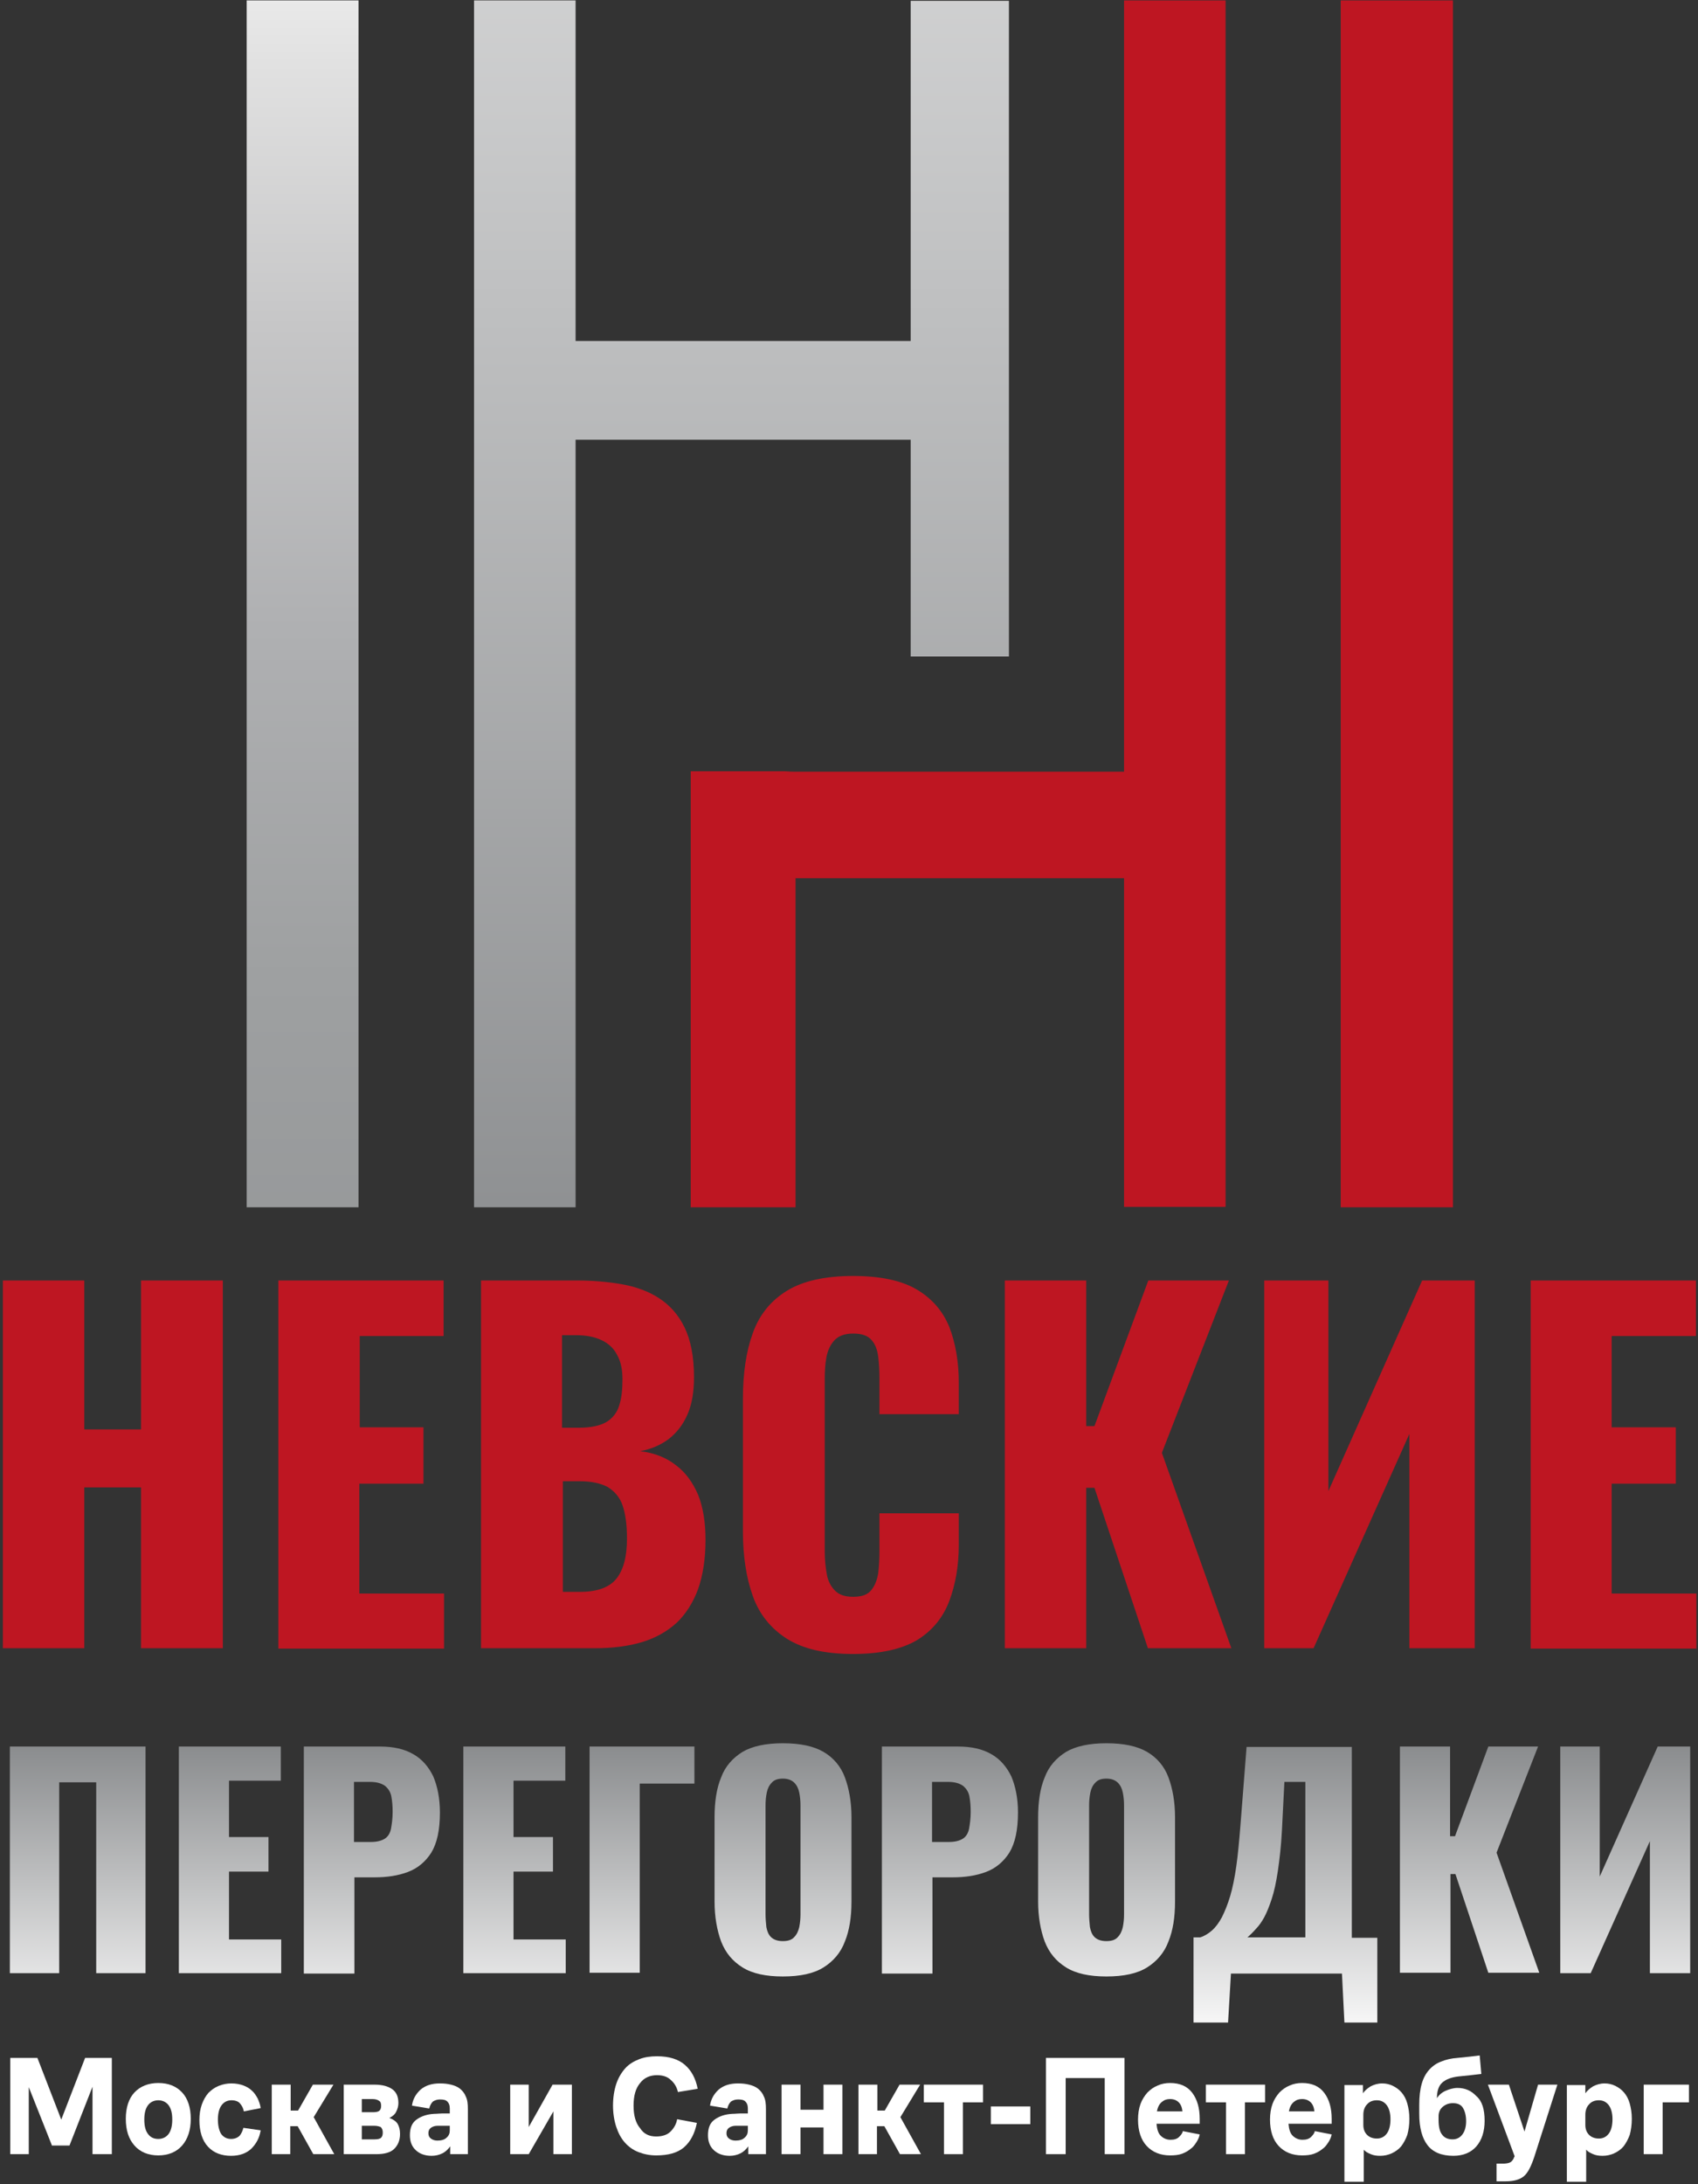 <?xml version="1.0" encoding="UTF-8"?> <svg xmlns="http://www.w3.org/2000/svg" width="413" height="531" viewBox="0 0 413 531" fill="none"><rect x="0" y="0" width="413" height="531" fill="#333333" stroke="none"/> <path d="M273.4 0.101C273.4 69.201 273.4 94.501 273.4 187.501V187.601C196.2 187.601 270.7 187.601 193.5 187.601C193 187.601 192.1 187.601 190.9 187.501H168C168 229.301 168 257.201 168 293.501H193.5C193.5 263.001 193.5 229.101 193.5 213.501C270.7 213.501 196.2 213.501 273.4 213.501C273.4 224.501 273.4 232.601 273.4 241.501C273.4 273.001 273.4 275.001 273.4 293.401H298.1C298.1 282.701 298.1 274.701 298.1 266.001C298.1 257.801 298.1 249.701 298.1 241.501C298.1 223.501 298.1 205.501 298.1 187.501C298.1 125.101 298.1 62.601 298.1 0.101H273.4Z" fill="#BE1622"></path> <path d="M221.5 0.101C221.5 28.401 221.5 54.601 221.5 82.901C177.8 82.901 194.5 82.901 140 82.901C140 6.001 140 21.001 140 0.101H115.3C115.3 40.101 115.3 116.401 115.3 187.501C115.3 226.801 115.3 264.401 115.3 293.501H140C140 248.801 140 222.201 140 187.501C140 165.901 140 141.101 140 106.901C194.5 106.901 177.8 106.901 221.5 106.901C221.5 150.601 221.5 150.601 221.5 159.601H245.4C245.4 99.501 245.4 135.401 245.4 0.201H221.5V0.101Z" fill="url(#paint0_linear_201_75)"></path> <path d="M326.101 0.101C326.101 78.901 326.101 122.901 326.101 187.501C326.101 216.801 326.101 250.401 326.101 293.501H353.401V187.501V0.101H326.101Z" fill="#BE1622"></path> <path d="M60 0.101V187.501V293.501H87.2C87.2 265.001 87.2 227.401 87.2 187.501C87.2 120.801 87.2 47.701 87.2 0.101H60Z" fill="url(#paint1_linear_201_75)"></path> <path d="M0.7 400.701V311.301H20.5V347.501H34.3V311.301H54.2V400.701H34.3V361.601H20.5V400.701H0.7ZM67.7 400.701V311.301H107.9V324.801H87.5V347.001H103V360.701H87.4V387.401H108V400.801H67.7V400.701ZM117 400.701V311.301H140.3C144.1 311.301 147.7 311.601 151.2 312.201C154.6 312.801 157.7 313.901 160.3 315.601C162.9 317.301 165 319.601 166.5 322.701C168 325.801 168.8 329.801 168.8 334.801C168.8 338.401 168.3 341.401 167.2 343.901C166.1 346.401 164.6 348.301 162.7 349.801C160.7 351.301 158.4 352.301 155.7 352.801C159.2 353.201 162.1 354.401 164.4 356.201C166.8 358.001 168.5 360.401 169.8 363.401C171 366.401 171.6 370.101 171.6 374.301C171.6 378.901 171 382.901 169.8 386.301C168.6 389.601 166.8 392.401 164.6 394.501C162.3 396.601 159.5 398.201 156.2 399.201C152.9 400.201 149 400.701 144.7 400.701H117ZM136.8 347.101H140.7C143.7 347.101 146 346.601 147.5 345.701C149 344.801 150.1 343.401 150.6 341.701C151.2 339.901 151.4 337.801 151.4 335.301C151.4 332.901 151 331.001 150.1 329.401C149.3 327.801 148 326.601 146.3 325.801C144.6 325.001 142.6 324.601 140.1 324.601H136.7V347.101H136.8ZM136.8 387.001H141C145.3 387.001 148.3 385.901 150 383.701C151.7 381.501 152.5 378.301 152.5 374.001C152.5 370.601 152.1 367.901 151.4 365.901C150.7 363.901 149.4 362.501 147.8 361.501C146.1 360.601 143.8 360.101 141 360.101H136.9V387.001H136.8ZM207.5 402.101C200.7 402.101 195.4 400.901 191.4 398.401C187.5 395.901 184.7 392.501 183.1 388.001C181.5 383.501 180.7 378.301 180.7 372.301V340.001C180.7 333.801 181.5 328.501 183.1 324.101C184.7 319.601 187.5 316.201 191.4 313.801C195.3 311.401 200.7 310.201 207.5 310.201C214.1 310.201 219.3 311.301 223 313.501C226.7 315.701 229.3 318.701 230.9 322.601C232.4 326.501 233.2 331.001 233.2 336.101V343.801H213.9V334.901C213.9 333.101 213.8 331.401 213.6 329.801C213.4 328.201 212.9 326.801 212 325.801C211.1 324.701 209.6 324.201 207.5 324.201C205.4 324.201 203.9 324.801 202.9 325.901C201.9 327.001 201.3 328.401 201 330.001C200.7 331.701 200.6 333.401 200.6 335.201V377.201C200.6 379.201 200.8 381.001 201.1 382.701C201.4 384.401 202.1 385.701 203.1 386.701C204.1 387.701 205.5 388.201 207.5 388.201C209.6 388.201 211 387.701 211.9 386.601C212.8 385.501 213.3 384.201 213.6 382.501C213.8 380.801 213.9 379.101 213.9 377.301V367.901H233.2V375.601C233.2 380.701 232.4 385.201 230.9 389.201C229.4 393.201 226.8 396.401 223.1 398.701C219.4 400.901 214.2 402.101 207.5 402.101ZM244.4 400.701V311.301H264.2V346.701H266.2L279.3 311.301H298.9L282.6 353.201L299.5 400.701H279.2L266.2 361.701H264.2V400.701H244.4ZM307.5 400.701V311.301H323.1V362.501L345.9 311.301H358.7V400.701H342.8V348.601L319.5 400.701H307.5ZM372.3 400.701V311.301H412.5V324.801H392V347.001H407.6V360.701H392V387.401H412.6V400.801H372.3V400.701Z" fill="#BE1622"></path> <path d="M2.4 479.701V424.601H35.4V479.701H23.4V433.301H14.4V479.701H2.4ZM43.5 479.701V424.601H68.3V432.901H55.7V446.601H65.3V455.001H55.7V471.501H68.4V479.701H43.5ZM73.9 479.701V424.601H92.4C95.7 424.601 98.4 425.201 100.6 426.501C102.7 427.701 104.3 429.601 105.4 431.901C106.4 434.301 107 437.201 107 440.601C107 444.901 106.3 448.101 104.9 450.401C103.5 452.601 101.6 454.201 99.2 455.101C96.8 456.001 94.1 456.401 91.1 456.401H86.2V479.801H73.9V479.701ZM86.1 447.801H90.2C91.7 447.801 92.8 447.501 93.6 447.001C94.4 446.501 94.9 445.601 95.1 444.601C95.3 443.501 95.5 442.101 95.5 440.501C95.5 439.101 95.4 437.901 95.2 436.801C95 435.701 94.5 434.901 93.7 434.201C92.9 433.601 91.7 433.201 90.1 433.201H86.1V447.801ZM112.7 479.701V424.601H137.5V432.901H124.9V446.601H134.5V455.001H124.9V471.501H137.6V479.701H112.7ZM143.4 479.701V424.601H168.9V433.601H155.6V479.601H143.4V479.701ZM190.4 480.501C186.3 480.501 183 479.801 180.6 478.301C178.2 476.801 176.5 474.801 175.4 472.001C174.4 469.301 173.8 466.001 173.8 462.301V441.801C173.8 438.001 174.3 434.701 175.4 432.101C176.4 429.401 178.2 427.401 180.6 425.901C183 424.501 186.3 423.801 190.4 423.801C194.6 423.801 197.9 424.501 200.3 425.901C202.7 427.301 204.5 429.401 205.5 432.101C206.5 434.801 207.1 438.001 207.1 441.801V462.301C207.1 466.101 206.6 469.301 205.5 472.001C204.5 474.701 202.7 476.801 200.3 478.301C197.9 479.801 194.6 480.501 190.4 480.501ZM190.4 471.901C191.7 471.901 192.6 471.601 193.2 470.901C193.8 470.301 194.2 469.401 194.4 468.501C194.6 467.501 194.7 466.501 194.7 465.401V438.901C194.7 437.801 194.6 436.801 194.4 435.801C194.2 434.801 193.8 434.001 193.2 433.401C192.6 432.801 191.7 432.401 190.4 432.401C189.2 432.401 188.3 432.701 187.7 433.401C187.1 434.001 186.7 434.801 186.5 435.801C186.3 436.801 186.2 437.801 186.2 438.901V465.401C186.2 466.401 186.3 467.501 186.4 468.501C186.6 469.501 186.9 470.301 187.5 470.901C188.2 471.601 189.2 471.901 190.4 471.901ZM214.5 479.701V424.601H233C236.3 424.601 239 425.201 241.2 426.501C243.3 427.701 244.9 429.601 246 431.901C247 434.301 247.6 437.201 247.6 440.601C247.6 444.901 246.9 448.101 245.5 450.401C244.1 452.601 242.2 454.201 239.8 455.101C237.4 456.001 234.7 456.401 231.7 456.401H226.8V479.801H214.5V479.701ZM226.7 447.801H230.8C232.3 447.801 233.4 447.501 234.2 447.001C235 446.501 235.5 445.601 235.7 444.601C235.9 443.501 236.1 442.101 236.1 440.501C236.1 439.101 236 437.901 235.8 436.801C235.6 435.701 235.1 434.901 234.3 434.201C233.5 433.601 232.3 433.201 230.7 433.201H226.7V447.801ZM269.1 480.501C265 480.501 261.7 479.801 259.3 478.301C256.9 476.801 255.2 474.801 254.1 472.001C253.1 469.301 252.5 466.001 252.5 462.301V441.801C252.5 438.001 253 434.701 254.1 432.101C255.1 429.401 256.9 427.401 259.3 425.901C261.7 424.501 265 423.801 269.1 423.801C273.3 423.801 276.6 424.501 279 425.901C281.4 427.301 283.2 429.401 284.2 432.101C285.2 434.801 285.8 438.001 285.8 441.801V462.301C285.8 466.101 285.3 469.301 284.2 472.001C283.2 474.701 281.4 476.801 279 478.301C276.6 479.801 273.3 480.501 269.1 480.501ZM269.1 471.901C270.4 471.901 271.3 471.601 271.9 470.901C272.5 470.301 272.9 469.401 273.1 468.501C273.3 467.501 273.4 466.501 273.4 465.401V438.901C273.4 437.801 273.3 436.801 273.1 435.801C272.9 434.801 272.5 434.001 271.9 433.401C271.3 432.801 270.4 432.401 269.1 432.401C267.9 432.401 267 432.701 266.4 433.401C265.8 434.001 265.4 434.801 265.2 435.801C265 436.801 264.9 437.801 264.9 438.901V465.401C264.9 466.401 265 467.501 265.1 468.501C265.3 469.501 265.6 470.301 266.2 470.901C266.9 471.601 267.9 471.901 269.1 471.901ZM290.3 491.601V471.001H291.9C292.9 470.701 293.9 470.101 294.8 469.301C295.7 468.501 296.5 467.401 297.2 466.101C297.9 464.701 298.6 463.001 299.2 461.001C299.8 459.001 300.3 456.501 300.7 453.701C301.1 450.901 301.4 447.601 301.7 443.901L303.2 424.701H328.8V471.101H335V491.701H327L326.4 479.801H299.4L298.7 491.701H290.3V491.601ZM303.4 471.001H317.5V433.201H312.4L311.8 445.001C311.6 448.901 311.2 452.201 310.8 454.901C310.4 457.601 309.9 459.901 309.3 461.701C308.7 463.501 308.1 465.001 307.5 466.101C306.9 467.201 306.2 468.201 305.5 468.901C304.8 469.701 304.1 470.401 303.4 471.001ZM340.5 479.701V424.601H352.7V446.401H353.9L362 424.601H374.1L364 450.401L374.4 479.601H362L354 455.601H352.8V479.601H340.5V479.701ZM379.5 479.701V424.601H389.1V456.201L403.2 424.601H411.1V479.701H401.3V447.601L386.9 479.701H379.5Z" fill="url(#paint2_linear_201_75)"></path> <path d="M12.6 521.5L7 507.4V523.7H2.5V500.3H9.1L14.9 515.3L20.7 500.3H27.2V523.7H22.5V507.3L16.9 521.6H12.6V521.5Z" fill="white"></path> <path d="M38.5 524C36.1 524 34.1 523.2 32.7 521.6C31.3 520 30.6 517.9 30.6 515.1C30.6 512.4 31.3 510.2 32.7 508.7C34.1 507.2 36.1 506.4 38.5 506.4C41 506.4 42.9 507.2 44.3 508.7C45.7 510.2 46.4 512.4 46.4 515.1C46.4 517.8 45.7 520 44.3 521.6C42.9 523.2 40.9 524 38.5 524ZM38.5 520C39.5 520 40.4 519.6 41 518.8C41.6 518 41.9 516.8 41.9 515.3C41.9 513.7 41.6 512.6 41 511.8C40.4 511 39.5 510.6 38.5 510.6C37.5 510.6 36.6 511 36 511.8C35.4 512.6 35.1 513.7 35.1 515.3C35.1 516.9 35.4 518 36 518.8C36.6 519.6 37.4 520 38.5 520Z" fill="white"></path> <path d="M59.2 517.3L63.4 517.9C63.1 519.8 62.3 521.2 61.1 522.4C59.9 523.5 58.3 524.1 56.2 524.1C53.9 524.1 52 523.4 50.6 521.9C49.2 520.4 48.5 518.2 48.5 515.4C48.5 514 48.7 512.7 49.1 511.6C49.5 510.5 50 509.6 50.7 508.8C51.4 508.1 52.2 507.5 53.2 507.1C54.2 506.7 55.2 506.5 56.3 506.5C57.4 506.5 58.4 506.7 59.2 507C60 507.3 60.7 507.7 61.3 508.3C61.9 508.8 62.3 509.5 62.7 510.2C63 510.9 63.3 511.7 63.4 512.5L59.3 513.3C59.2 512.6 58.9 512 58.4 511.4C58 510.9 57.3 510.6 56.3 510.6C55.3 510.6 54.5 511 53.9 511.8C53.3 512.6 53 513.8 53 515.3C53 516.8 53.3 518 53.8 518.8C54.4 519.6 55.2 520 56.2 520C57.1 520 57.8 519.7 58.3 519.2C58.7 518.7 59 518.1 59.2 517.3Z" fill="white"></path> <path d="M66.1 523.7V506.8H70.7V513.1H72.5L76.1 506.8H81.1L76.3 514.7L81.3 523.7H76.2L72.4 516.9H70.6V523.7H66.1Z" fill="white"></path> <path d="M83.6 523.7V506.8H91.1C93 506.8 94.4 507.2 95.4 507.9C96.4 508.6 96.9 509.7 96.9 511.3C96.9 512 96.7 512.7 96.4 513.3C96.1 514 95.5 514.5 94.7 514.9C95.6 515.2 96.3 515.7 96.7 516.3C97.1 517 97.3 517.8 97.3 518.8C97.3 520.3 96.8 521.5 95.9 522.4C95 523.3 93.5 523.7 91.5 523.7H83.6ZM90.6 510.3H88V513.5H90.7C91.4 513.5 91.9 513.4 92.2 513.2C92.5 513 92.7 512.6 92.7 512C92.7 511.4 92.6 511 92.3 510.8C91.9 510.5 91.4 510.3 90.6 510.3ZM91.1 516.8H88V520.1H91.1C91.8 520.1 92.4 520 92.7 519.7C93 519.4 93.1 519 93.1 518.4C93.1 517.8 92.9 517.4 92.6 517.1C92.3 517 91.8 516.8 91.1 516.8Z" fill="white"></path> <path d="M109.5 523.7V521.8C109 522.5 108.4 523.1 107.6 523.5C106.8 523.9 105.9 524.1 105 524.1C103.5 524.1 102.2 523.7 101.2 522.8C100.2 521.9 99.7 520.7 99.7 519.1C99.7 517.3 100.2 516.1 101.3 515.3C102.4 514.5 103.8 514 105.6 513.9C106.3 513.9 107 513.8 107.6 513.8C108.3 513.8 108.8 513.8 109.4 513.8V512.6C109.4 511.8 109.2 511.3 108.8 510.9C108.4 510.5 107.8 510.4 107 510.4C106.3 510.4 105.8 510.6 105.3 510.9C104.9 511.3 104.6 511.8 104.4 512.6L100.2 511.9C100.4 510.4 101.1 509.1 102.3 508C103.5 507 105 506.5 107 506.5C108 506.5 108.9 506.6 109.7 506.8C110.5 507 111.3 507.3 111.9 507.8C112.5 508.3 113 508.9 113.3 509.7C113.7 510.5 113.8 511.5 113.8 512.7V523.7H109.5ZM109.3 516.8C108.9 516.8 108.4 516.8 107.9 516.8C107.4 516.8 106.9 516.8 106.4 516.8C105.8 516.8 105.2 517 104.8 517.3C104.4 517.6 104.2 518 104.2 518.6C104.2 519.2 104.4 519.6 104.8 519.9C105.2 520.2 105.7 520.4 106.4 520.4C107.3 520.4 108.1 520.2 108.6 519.7C109.2 519.2 109.4 518.6 109.4 517.9V516.8H109.3Z" fill="white"></path> <path d="M128.6 523.7H124.1V506.8H128.6V517.1L134.4 506.8H139.1V523.7H134.6V513.3L128.6 523.7Z" fill="white"></path> <path d="M159.6 519.4C161.1 519.4 162.3 519 163.1 518.2C163.9 517.4 164.5 516.4 164.7 515.2L169.5 516.1C169 518.6 168 520.6 166.4 522C164.8 523.4 162.5 524 159.6 524C158 524 156.6 523.7 155.3 523.2C154 522.7 152.9 521.9 152 520.9C151.1 519.9 150.4 518.6 149.9 517.1C149.4 515.6 149.1 513.8 149.1 511.9C149.1 509.9 149.4 508.1 149.9 506.6C150.4 505.1 151.2 503.8 152.1 502.8C153 501.8 154.2 501.1 155.5 500.6C156.8 500.1 158.2 499.9 159.8 499.9C162.7 499.9 165 500.6 166.6 502C168.2 503.4 169.2 505.3 169.7 507.8L164.9 508.6C164.6 507.4 164.1 506.5 163.2 505.7C162.4 504.9 161.3 504.5 159.8 504.5C158.1 504.5 156.7 505.1 155.7 506.4C154.6 507.7 154.1 509.5 154.1 511.9C154.1 514.3 154.6 516.1 155.7 517.4C156.6 518.8 157.9 519.4 159.6 519.4Z" fill="white"></path> <path d="M182 523.7V521.8C181.5 522.5 180.9 523.1 180.1 523.5C179.3 523.9 178.4 524.1 177.5 524.1C176 524.1 174.7 523.7 173.7 522.8C172.7 521.9 172.2 520.7 172.2 519.1C172.2 517.3 172.7 516.1 173.8 515.3C174.9 514.5 176.3 514 178.1 513.9C178.8 513.9 179.5 513.8 180.1 513.8C180.8 513.8 181.3 513.8 181.9 513.8V512.6C181.9 511.8 181.7 511.3 181.3 510.9C180.9 510.5 180.3 510.4 179.5 510.4C178.8 510.4 178.3 510.6 177.8 510.9C177.4 511.3 177.1 511.8 176.9 512.6L172.7 511.9C172.9 510.4 173.6 509.1 174.8 508C176 507 177.5 506.5 179.5 506.5C180.5 506.5 181.4 506.6 182.2 506.8C183 507 183.8 507.3 184.4 507.8C185 508.3 185.5 508.9 185.8 509.7C186.2 510.5 186.3 511.5 186.3 512.7V523.7H182ZM181.8 516.8C181.4 516.8 180.9 516.8 180.4 516.8C179.9 516.8 179.4 516.8 178.9 516.8C178.3 516.8 177.7 517 177.3 517.3C176.9 517.6 176.7 518 176.7 518.6C176.7 519.2 176.9 519.6 177.3 519.9C177.7 520.2 178.2 520.4 178.9 520.4C179.8 520.4 180.6 520.2 181.1 519.7C181.7 519.2 181.9 518.6 181.9 517.9V516.8H181.8Z" fill="white"></path> <path d="M190.1 523.7V506.8H194.7V512.9H200.3V506.8H204.9V523.7H200.3V517.2H194.7V523.7H190.1Z" fill="white"></path> <path d="M208.8 523.7V506.8H213.4V513.1H215.2L218.8 506.8H223.8L219 514.7L224 523.7H218.9L215.1 516.9H213.3V523.7H208.8Z" fill="white"></path> <path d="M224.7 511.1V506.8H239.1V511.1H234.2V523.7H229.6V511.1H224.7Z" fill="white"></path> <path d="M250.6 516.4H241V512.1H250.6V516.4Z" fill="white"></path> <path d="M254.4 523.7V500.3H273.5V523.7H268.7V505.2H259.2V523.7H254.4Z" fill="white"></path> <path d="M291.9 516.3H281.3C281.4 517.6 281.7 518.6 282.3 519.2C282.9 519.8 283.7 520.2 284.7 520.2C285.6 520.2 286.3 520 286.8 519.5C287.3 519 287.6 518.6 287.7 518.1L291.8 518.9C291.7 519.5 291.4 520.2 291 520.8C290.6 521.4 290.2 522 289.6 522.4C289 522.9 288.3 523.3 287.5 523.6C286.7 523.9 285.7 524 284.6 524C282.2 524 280.3 523.2 278.9 521.7C277.5 520.2 276.8 518 276.8 515.3C276.8 513.9 277 512.6 277.4 511.5C277.8 510.4 278.4 509.5 279.1 508.7C279.8 508 280.6 507.4 281.6 507C282.5 506.6 283.5 506.4 284.6 506.4C287 506.4 288.8 507.2 290 508.8C291.2 510.4 291.8 512.5 291.8 515.1V516.3H291.9ZM284.6 510.3C283.8 510.3 283.2 510.5 282.6 511C282 511.5 281.6 512.2 281.4 513.3H287.6C287.5 512.3 287.2 511.6 286.7 511.1C286.2 510.6 285.5 510.3 284.6 510.3Z" fill="white"></path> <path d="M293.3 511.1V506.8H307.7V511.1H302.8V523.7H298.2V511.1H293.3Z" fill="white"></path> <path d="M324 516.3H313.4C313.5 517.6 313.8 518.6 314.4 519.2C315 519.8 315.8 520.2 316.8 520.2C317.7 520.2 318.4 520 318.9 519.5C319.4 519 319.7 518.6 319.8 518.1L323.9 518.9C323.8 519.5 323.5 520.2 323.1 520.8C322.7 521.4 322.3 522 321.7 522.4C321.1 522.9 320.4 523.3 319.6 523.6C318.8 523.9 317.8 524 316.7 524C314.3 524 312.4 523.2 311 521.7C309.6 520.2 308.9 518 308.9 515.3C308.9 513.9 309.1 512.6 309.5 511.5C309.9 510.4 310.5 509.5 311.2 508.7C311.9 508 312.7 507.4 313.7 507C314.6 506.6 315.6 506.4 316.7 506.4C319.1 506.4 320.9 507.2 322.1 508.8C323.3 510.4 323.9 512.5 323.9 515.1V516.3H324ZM316.7 510.3C315.9 510.3 315.3 510.5 314.7 511C314.1 511.5 313.7 512.2 313.5 513.3H319.7C319.6 512.3 319.3 511.6 318.8 511.1C318.3 510.6 317.6 510.3 316.7 510.3Z" fill="white"></path> <path d="M327 530.4V506.9H331.5V508.9C332 508.2 332.6 507.7 333.4 507.2C334.2 506.8 335.1 506.5 336.2 506.5C337.1 506.5 338 506.7 338.8 507.1C339.6 507.5 340.3 508 340.9 508.7C341.5 509.4 342 510.3 342.3 511.4C342.6 512.5 342.8 513.7 342.8 515.1C342.8 516.6 342.6 517.9 342.3 519C341.9 520.1 341.4 521 340.8 521.8C340.2 522.5 339.4 523.1 338.5 523.5C337.6 523.9 336.7 524.1 335.7 524.1C334.8 524.1 334.1 524 333.4 523.7C332.7 523.4 332.1 523.1 331.7 522.6V530.4H327ZM331.6 516.6C331.6 517.6 331.9 518.4 332.5 519C333.1 519.6 333.9 519.9 334.9 519.9C335.9 519.9 336.7 519.5 337.3 518.7C337.9 517.9 338.2 516.7 338.2 515.2C338.2 513.8 337.9 512.6 337.3 511.8C336.7 511 335.9 510.6 334.9 510.6C333.9 510.6 333.1 510.9 332.5 511.6C331.9 512.2 331.6 513.1 331.6 514.1V516.6Z" fill="white"></path> <path d="M361.1 515.6C361.1 518.2 360.4 520.3 359.1 521.8C357.8 523.3 355.9 524.1 353.5 524.1C350.6 524.1 348.5 523.2 347.2 521.5C345.9 519.8 345.2 517.3 345.2 513.9V511.7C345.2 509.7 345.4 508 345.8 506.6C346.2 505.2 346.8 504.1 347.6 503.2C348.4 502.3 349.4 501.6 350.5 501.2C351.7 500.7 353 500.4 354.5 500.3C355.5 500.2 356.5 500.1 357.4 500C358.3 499.9 359.1 499.8 359.9 499.7L360.3 504.2C359.5 504.3 358.7 504.4 357.7 504.5C356.7 504.6 355.8 504.7 354.8 504.8C353 505 351.7 505.5 350.8 506.3C349.9 507.1 349.5 508.4 349.5 510.1C350 509.3 350.7 508.7 351.6 508.3C352.5 507.9 353.5 507.6 354.5 507.6C356.4 507.6 357.9 508.3 359.1 509.6C360.5 510.8 361.1 512.8 361.1 515.6ZM353.3 520.1C354.3 520.1 355.1 519.7 355.7 518.9C356.3 518.1 356.6 517 356.6 515.7C356.6 514.3 356.3 513.2 355.8 512.4C355.3 511.6 354.4 511.3 353.4 511.3C352.4 511.3 351.6 511.6 350.9 512.2C350.2 512.8 349.9 513.6 349.9 514.5V515.4C349.9 517.1 350.2 518.3 350.8 519C351.4 519.8 352.3 520.1 353.3 520.1Z" fill="white"></path> <path d="M373.2 524.3C372.4 526.7 371.6 528.3 370.6 529.1C369.6 529.9 368.2 530.3 366.2 530.3H364V526H365.6C366.3 526 366.9 525.9 367.3 525.7C367.7 525.5 368.1 525 368.3 524.4L368.4 524.2L361.9 506.8H367L370.8 518.2L374.1 506.8H378.8L373.2 524.3Z" fill="white"></path> <path d="M381.1 530.4V506.9H385.6V508.9C386.1 508.2 386.7 507.7 387.5 507.2C388.3 506.8 389.2 506.5 390.3 506.5C391.2 506.5 392.1 506.7 392.9 507.1C393.7 507.5 394.4 508 395 508.7C395.6 509.4 396.1 510.3 396.4 511.4C396.7 512.5 396.9 513.7 396.9 515.1C396.9 516.6 396.7 517.9 396.4 519C396 520.1 395.5 521 394.9 521.8C394.3 522.5 393.5 523.1 392.6 523.5C391.7 523.9 390.8 524.1 389.8 524.1C388.9 524.1 388.2 524 387.5 523.7C386.8 523.4 386.2 523.1 385.8 522.6V530.4H381.1ZM385.6 516.6C385.6 517.6 385.9 518.4 386.5 519C387.1 519.6 387.9 519.9 388.9 519.9C389.9 519.9 390.7 519.5 391.3 518.7C391.9 517.9 392.2 516.7 392.2 515.2C392.2 513.8 391.9 512.6 391.3 511.8C390.7 511 389.9 510.6 388.9 510.6C387.9 510.6 387.1 510.9 386.5 511.6C385.9 512.2 385.6 513.1 385.6 514.1V516.6Z" fill="white"></path> <path d="M399.8 523.7V506.8H410.8V511.1H404.4V523.7H399.8Z" fill="white"></path> <defs> <linearGradient id="paint0_linear_201_75" x1="180.324" y1="320.573" x2="180.324" y2="-180.167" gradientUnits="userSpaceOnUse"> <stop stop-color="#898B8D"></stop> <stop offset="1" stop-color="#F6F6F6"></stop> </linearGradient> <linearGradient id="paint1_linear_201_75" x1="73.642" y1="860.106" x2="73.642" y2="-25.278" gradientUnits="userSpaceOnUse"> <stop stop-color="#898B8D"></stop> <stop offset="0.422" stop-color="#8B8D8F"></stop> <stop offset="0.585" stop-color="#929496"></stop> <stop offset="0.703" stop-color="#9EA0A1"></stop> <stop offset="0.799" stop-color="#AFB0B2"></stop> <stop offset="0.882" stop-color="#C6C6C7"></stop> <stop offset="0.954" stop-color="#E1E1E1"></stop> <stop offset="1" stop-color="#F6F6F6"></stop> </linearGradient> <linearGradient id="paint2_linear_201_75" x1="206.684" y1="423.86" x2="206.684" y2="491.607" gradientUnits="userSpaceOnUse"> <stop stop-color="#898B8D"></stop> <stop offset="1" stop-color="#F6F6F6"></stop> </linearGradient> </defs> </svg> 